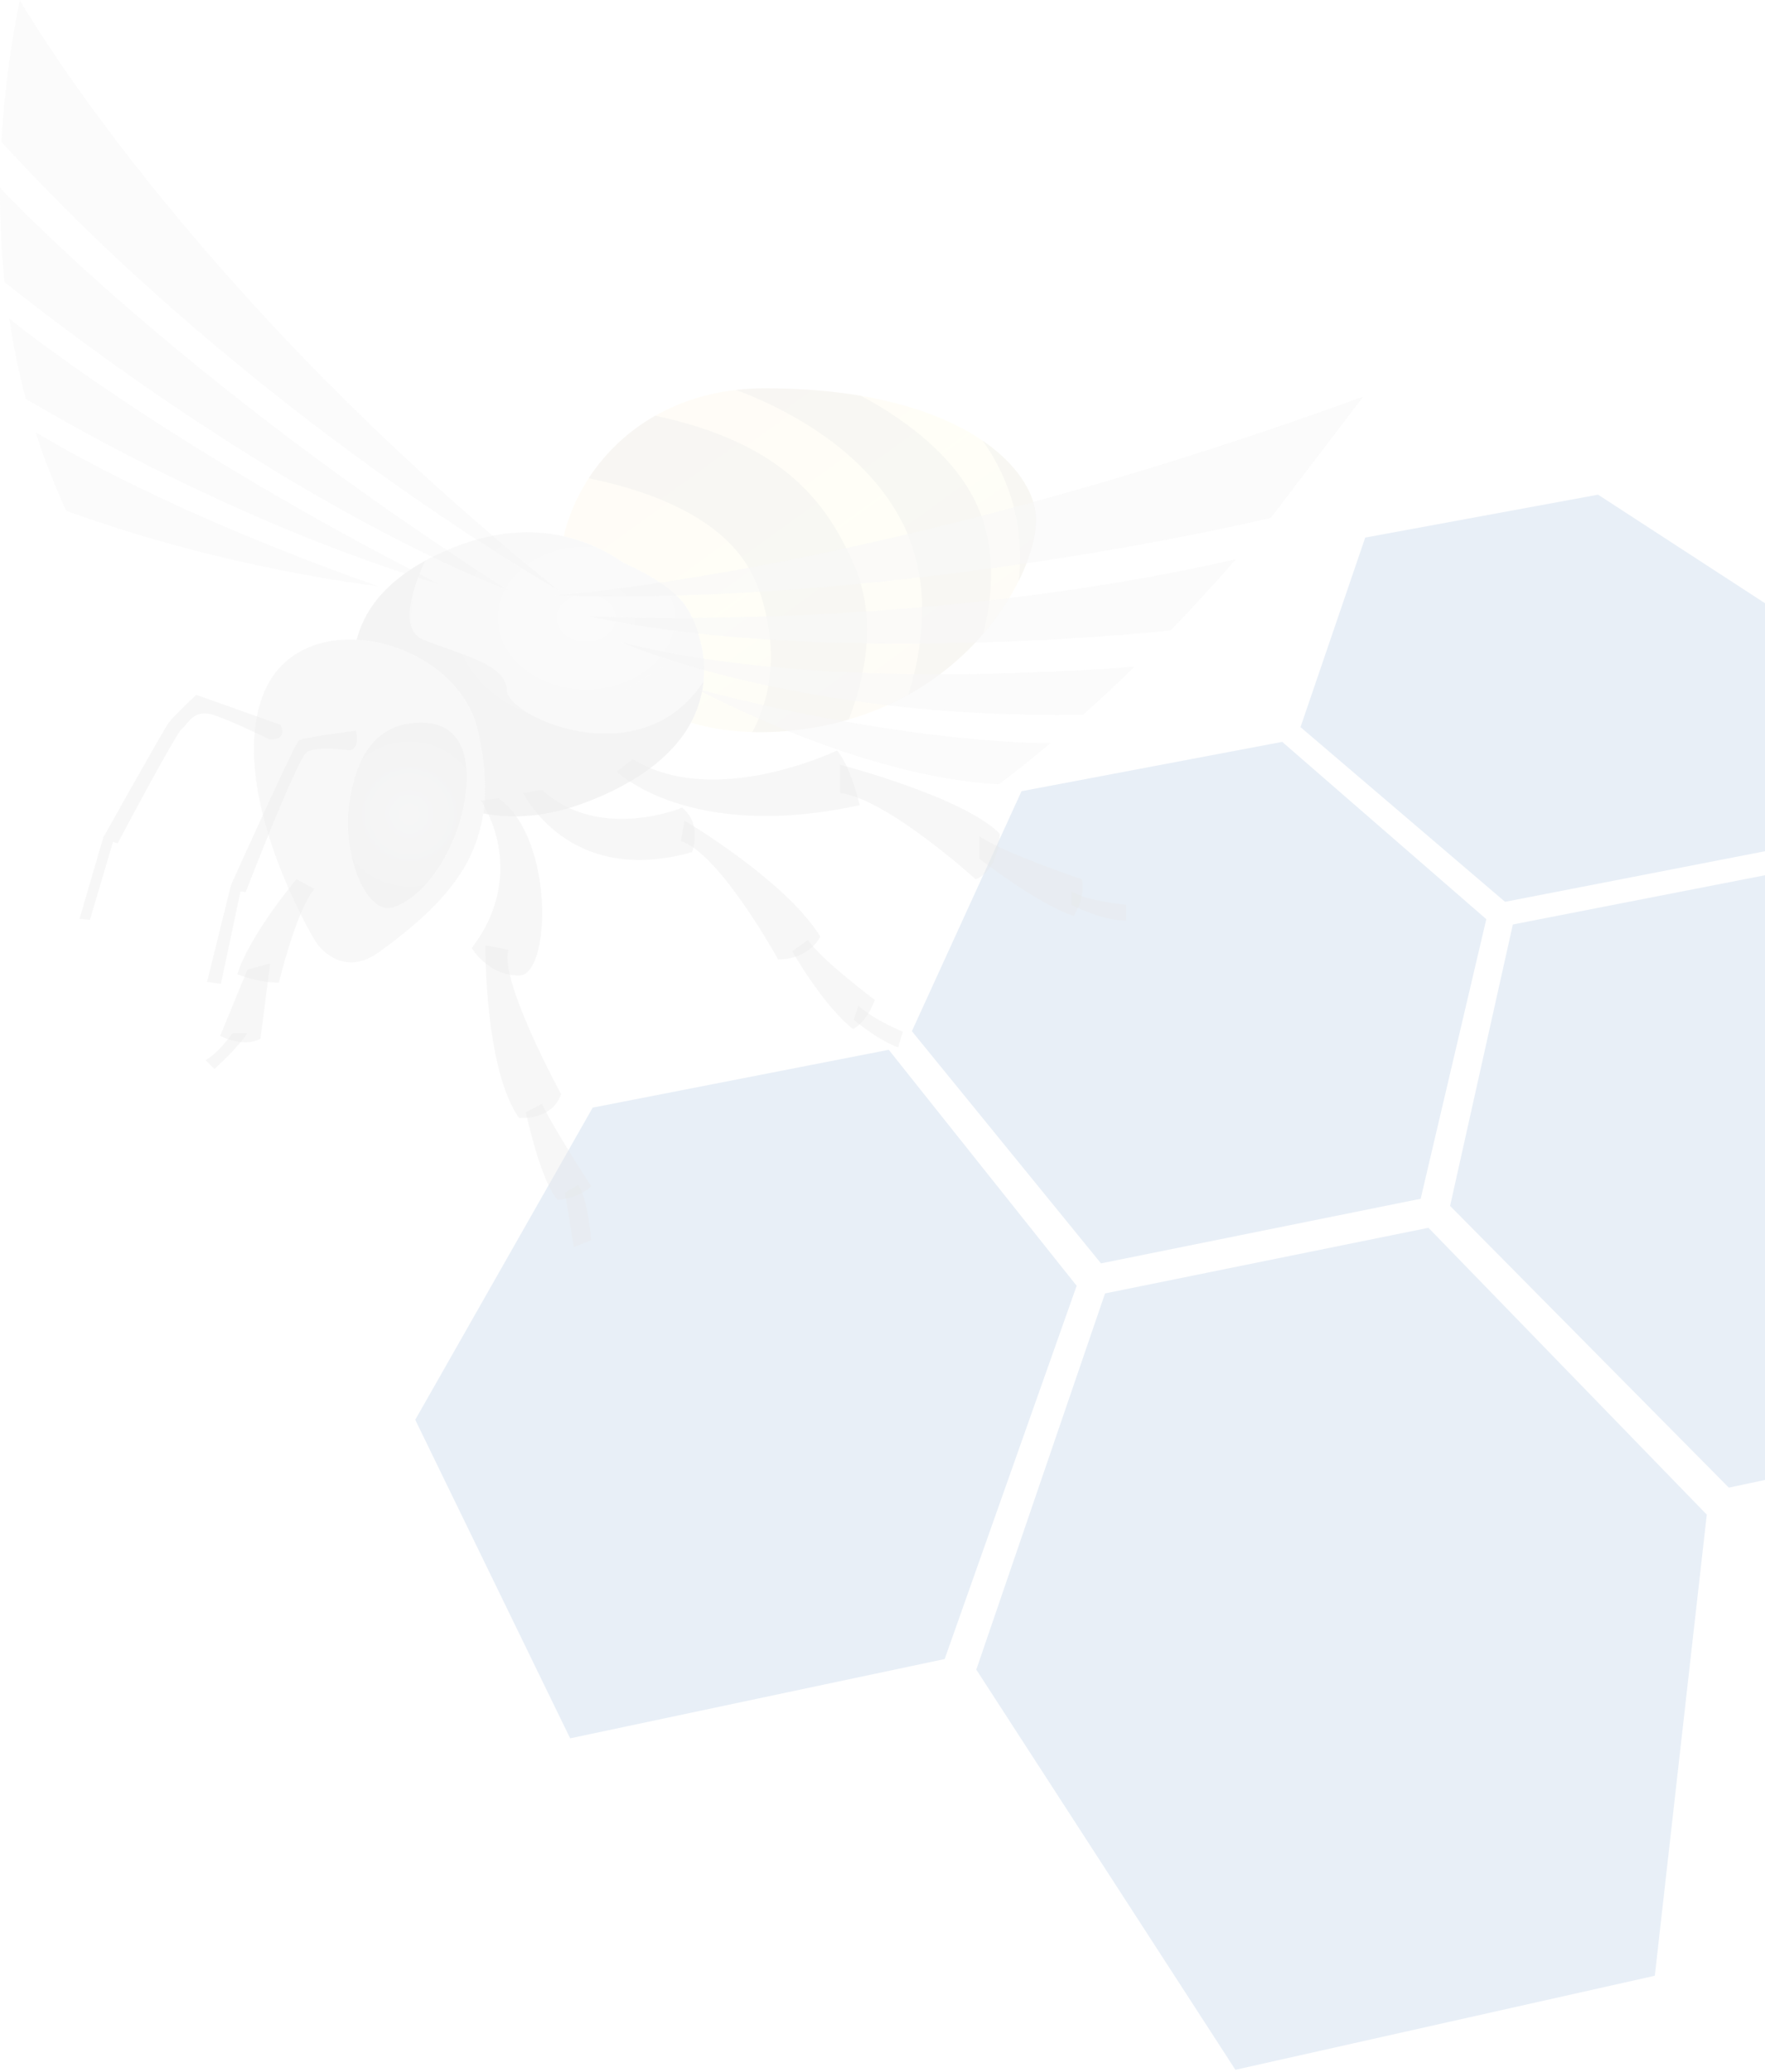 <svg width="289" height="339" viewBox="0 0 289 339" fill="none" xmlns="http://www.w3.org/2000/svg">
<g opacity="0.1" clip-path="url(#clip0_639_3680)">
<path fill-rule="evenodd" clip-rule="evenodd" d="M67.991 232.328L83.357 205.312L97.048 181.247L121.378 176.497L145.522 171.784L160.092 190.07L176.292 210.402L166.179 238.982L154.681 271.478L124.169 277.933L93.355 284.455L79.906 256.817L67.991 232.328Z" fill="#195FAF"/>
<path fill-rule="evenodd" clip-rule="evenodd" d="M159.858 273.21L171.076 240.447L180.937 211.652L207.531 206.258L233.894 200.912L255.336 222.994L279.469 247.848L275.521 282.841L270.959 323.303L236.814 330.955L202.283 338.695L179.621 303.714L159.858 273.21Z" fill="#195FAF"/>
<path fill-rule="evenodd" clip-rule="evenodd" d="M149.31 168.74L158.745 148.102L167.261 129.47L188.678 125.419L209.949 121.396L225.873 135.224L243.366 150.411L238.295 172.005L232.62 196.159L206.558 201.425L180.273 206.734L163.977 186.737L149.31 168.74Z" fill="#195FAF"/>
<path fill-rule="evenodd" clip-rule="evenodd" d="M237.437 197.33L242.864 173.009L247.713 151.278L270.856 146.761L293.826 142.279L315.661 158.556L339.872 176.603L340.241 202.23L340.659 231.256L312.005 237.314L283.075 243.43L258.919 219.03L237.437 197.33Z" fill="#195FAF"/>
<path fill-rule="evenodd" clip-rule="evenodd" d="M212.943 118.982L218.484 102.765L223.541 87.967L242.665 84.445L261.669 80.947L278.137 91.65L296.05 103.292L294.167 120.112L292.088 138.691L269.347 143.115L246.437 147.572L228.91 132.611L212.943 118.982Z" fill="#195FAF"/>
<path d="M81.618 130.63L78.727 131.003C78.727 131.003 86.84 142.469 77.235 155.148C77.235 155.148 79.94 159.717 85.067 159.626C90.194 159.533 90.846 137.094 81.618 130.63Z" fill="black" fill-opacity="0.302"/>
<path d="M83.275 155.428L79.474 154.683C79.474 154.683 79.288 174.821 84.973 182.932C84.973 182.932 90.429 183.445 91.871 179.017C91.871 179.017 81.667 160.369 83.273 155.428H83.275Z" fill="black" fill-opacity="0.302"/>
<path d="M88.778 180.6L86.093 181.998C86.093 181.998 88.516 193.374 91.315 196.355C91.315 196.355 94.671 196.169 96.814 194.119C96.814 194.119 89.693 183.118 88.78 180.6H88.778Z" fill="black" fill-opacity="0.302"/>
<path d="M94.661 193.918L92.505 195.166L93.943 204.083L96.813 202.933C96.813 202.933 96.237 195.838 94.661 193.918Z" fill="black" fill-opacity="0.302"/>
<path d="M111.683 132.16C111.683 132.16 98.193 137.818 88.778 129.284L85.673 129.733C85.673 129.733 92.985 145.201 113.313 139.447C113.313 139.447 115.134 134.938 111.683 132.16Z" fill="black" fill-opacity="0.302"/>
<path d="M112.076 134.27L111.492 137.626C117.919 139.734 127.405 156.998 127.405 156.998C132.578 156.998 134.316 153.258 134.316 153.258C128.657 144.05 112.076 134.27 112.076 134.27Z" fill="black" fill-opacity="0.302"/>
<path d="M132.301 153.797L129.712 155.655C129.712 155.655 134.699 164.478 139.685 168.409C139.685 168.409 141.986 167.259 143.234 163.615C143.234 163.615 134.411 157.023 132.301 153.797Z" fill="black" fill-opacity="0.302"/>
<path d="M140.548 164.575L139.782 166.878C139.782 166.878 143.904 170.331 147.069 171.384L147.835 168.817C147.835 168.817 143.233 166.973 140.546 164.575H140.548Z" fill="black" fill-opacity="0.302"/>
<path d="M113.118 118.268C118.405 119.822 125.208 120.476 133.749 118.959C159.624 114.366 170.646 92.165 169.574 83.9C168.502 75.632 155.949 63.536 125.175 63.536C106.539 63.536 95.149 75.607 92.291 87.748C96.574 88.712 99.897 90.57 102.19 92.151C102.19 92.151 109.754 95.267 112.421 99.382C114.126 102.012 117.511 110.137 113.116 118.268H113.118Z" fill="url(#paint0_linear_639_3680)" fill-opacity="0.302"/>
<path d="M107.296 68.023C102.657 70.655 99.003 74.247 96.388 78.259C107.733 80.628 120.43 85.513 124.252 96.444C127.72 106.359 126.1 114.448 123.176 119.795C126.36 119.884 129.871 119.648 133.749 118.959C135.569 118.636 137.305 118.218 138.979 117.732C141.443 111.382 143.759 101.691 139.985 92.8C135.789 82.912 128.777 72.561 107.296 68.023Z" fill="#1A1A1A" fill-opacity="0.302"/>
<path d="M160.766 84.62C157.679 75.64 148.691 68.856 140.976 64.773C136.352 63.989 131.105 63.538 125.175 63.538C123.555 63.538 121.995 63.633 120.486 63.809C126.911 66.182 141.435 72.782 147.878 85.778C152.697 95.503 151.029 106.27 148.733 113.685C153.738 110.9 157.795 107.41 160.963 103.752C162.347 98.426 163.115 91.454 160.766 84.617V84.62Z" fill="#1A1A1A" fill-opacity="0.302"/>
<path d="M166.795 95.076C169.017 90.614 169.917 86.542 169.576 83.9C169.106 80.258 166.4 75.872 160.896 72.106C164.126 76.641 168.068 84.561 166.797 95.078L166.795 95.076Z" fill="#1A1A1A" fill-opacity="0.302"/>
<path d="M137.057 122.799C137.057 122.799 117.112 132.474 103.614 124.233L100.986 126.265C100.986 126.265 112.81 137.849 140.761 131.76C140.761 131.76 139.449 125.669 137.059 122.801L137.057 122.799Z" fill="black" fill-opacity="0.302"/>
<path d="M137.521 125.131V129.77C145.157 130.639 159.754 143.881 159.754 143.881C163.621 142.43 163.717 136.438 163.717 136.438C157.723 130.349 137.521 125.129 137.521 125.129V125.131Z" fill="black" fill-opacity="0.302"/>
<path d="M177.153 143.883C177.153 143.883 164.491 139.629 160.332 136.827V140.502C160.332 140.502 169.999 148.041 175.8 149.877C175.8 149.877 177.832 146.883 177.153 143.885V143.883Z" fill="black" fill-opacity="0.302"/>
<path d="M175.415 145.817V148.042C175.415 148.042 180.149 150.651 184.403 150.651V148.042C184.403 148.042 177.83 147.46 175.415 145.817Z" fill="black" fill-opacity="0.302"/>
<path d="M96.519 131.065C110.263 125.648 114.563 118.003 115.194 111.484C104.995 127.2 83.078 117.277 83.008 113.011C82.937 108.645 75.615 107.236 69.278 104.646C65.394 103.061 67.432 96.57 69.592 91.778C62.593 95.627 59.59 100.22 58.395 104.679C67.093 105.142 76.339 110.954 78.272 119.648C79.412 124.773 79.697 129.17 79.124 133.105C84.084 134.069 89.885 133.678 96.519 131.063V131.065Z" fill="#1A1A1A" fill-opacity="0.302"/>
<path d="M93.343 116.662C93.345 116.662 93.349 116.662 93.353 116.662C93.349 116.662 93.347 116.662 93.343 116.662ZM93.341 116.662C91.069 116.662 89.682 115.814 89.651 115.795C89.684 115.814 91.069 116.662 93.341 116.662Z" fill="#6E6768" fill-opacity="0.302"/>
<path d="M93.351 116.662C94.961 116.66 97.015 116.232 99.347 114.786C102.449 112.86 108.987 108.761 114.815 105.44C108.987 108.763 102.451 112.862 99.347 114.786C97.015 116.234 94.963 116.66 93.351 116.662Z" fill="#8E8B8D" fill-opacity="0.302"/>
<path d="M62.969 96.698C62.969 96.696 62.969 96.696 62.969 96.696C63.629 96.011 64.368 95.339 65.195 94.677C65.195 94.677 65.195 94.679 65.194 94.681C64.368 95.341 63.629 96.015 62.969 96.698Z" fill="#6E6768" fill-opacity="0.302"/>
<path d="M177.325 116.973C180.238 114.374 183.044 111.741 185.744 109.119C175.409 109.866 131.897 112.878 101.739 105.078C101.739 105.078 129.657 117.695 177.325 116.971V116.973ZM96.504 100.853C132.369 108.598 182.08 104.131 191.663 103.162C195.508 99.2 199.062 95.275 202.36 91.514C149.621 103.589 96.504 100.853 96.504 100.853ZM163.587 128.33C166.467 126.135 169.293 123.884 172.02 121.573C165.416 121.719 143.66 120.453 114.002 112.707C114.002 112.707 140.666 127.194 163.587 128.33ZM91.005 97.402C147.595 99.268 208.071 84.742 208.071 84.742L208.092 84.723L223.173 64.931C143.587 93.879 91.005 97.402 91.005 97.402Z" fill="#B3B3B3" fill-opacity="0.612"/>
<path d="M5.835 70.761C7.209 75.019 8.86 79.331 10.85 83.587C37.094 93.165 61.856 95.912 61.856 95.912C28.135 84.013 10.223 73.308 5.872 70.767L5.835 70.761ZM3.234 0C1.933 6.383 0.741 14.303 0.228 23.163L0.284 23.275C41.667 68.466 91.439 96.595 91.439 96.595C30.274 47.478 3.234 0.002 3.234 0.002V0ZM0.745 46.189C49.419 84.506 83.178 96.568 83.178 96.568C28.913 61.887 0.034 30.777 0.005 30.733C-0.033 35.687 0.183 40.872 0.747 46.189H0.745ZM4.236 65.284C42.322 87.634 71.806 95.536 71.806 95.536C26.472 72.489 1.542 52.167 1.509 52.123C2.15 56.452 3.046 60.848 4.234 65.284H4.236Z" fill="#B3B3B3" fill-opacity="0.522"/>
<path d="M48.536 143.875C48.536 143.875 40.862 152.951 38.849 159.44C38.849 159.44 42.54 160.892 45.674 160.781C45.674 160.781 48.472 149.033 51.492 145.453L48.538 143.875H48.536Z" fill="black" fill-opacity="0.302"/>
<path d="M40.512 158.655L36.051 169.508C36.051 169.508 39.854 171.552 42.651 169.971L44.24 157.65L40.512 158.655Z" fill="black" fill-opacity="0.302"/>
<path d="M38.065 169.061C38.065 169.061 35.826 172.303 33.645 173.478L35.1 174.933C35.1 174.933 38.822 171.632 40.512 169.059H38.065V169.061Z" fill="black" fill-opacity="0.302"/>
<path fill-rule="evenodd" clip-rule="evenodd" d="M66.689 118.438C61.999 119.255 58.389 122.946 57.164 131.522C55.976 139.856 59.994 149.856 64.36 148.478C70.385 146.577 76.135 136.765 76.414 127.85C76.691 118.936 71.349 117.625 66.689 118.44V118.438Z" fill="url(#paint1_radial_639_3680)" fill-opacity="0.302"/>
<path d="M67.343 102.941C67.364 102.862 67.385 102.783 67.405 102.701C67.424 102.75 67.445 102.802 67.463 102.852C67.385 102.912 67.341 102.941 67.341 102.941H67.343Z" fill="#A2A2A4" fill-opacity="0.302"/>
<path d="M58.295 119.553C58.295 119.553 49.603 120.672 48.929 121.156C48.255 121.64 37.814 144.834 37.814 144.834L33.898 160.685L36.175 160.995L39.38 145.871L40.225 145.987C40.225 145.987 48.627 124.326 50.181 123.138C51.735 121.953 57.207 122.78 57.207 122.78C57.207 122.78 59.028 122.7 58.291 119.553H58.295Z" fill="black" fill-opacity="0.302"/>
<path d="M45.945 118.608L32.135 113.698C32.135 113.698 28.462 117.126 27.661 118.196C26.858 119.263 16.909 137.03 16.909 137.03L13.017 150.357L14.726 150.541L18.506 137.767L19.257 138.034C19.257 138.034 28.809 119.957 29.832 119.22C30.854 118.483 31.638 115.804 35.24 117.085C38.842 118.365 44.081 120.989 44.081 120.989C44.081 120.989 47.224 121.304 45.943 118.608H45.945Z" fill="black" fill-opacity="0.302"/>
<path d="M51.323 153.5C51.323 153.5 37.055 129.607 43.03 113.807C49.004 98.008 74.883 104.404 78.272 119.65C81.99 136.376 76.64 145.335 61.943 155.89C56.953 159.473 52.808 156.276 51.323 153.5Z" fill="#333333" fill-opacity="0.302"/>
<path d="M102.19 92.151C97.185 88.704 87.285 83.92 73.159 90.038C63.567 94.193 59.773 99.525 58.393 104.679C67.091 105.142 76.339 110.954 78.27 119.648C79.41 124.773 79.695 129.17 79.122 133.105C84.082 134.069 89.883 133.678 96.517 131.063C121.875 121.067 115.088 103.495 112.419 99.38C109.75 95.264 102.188 92.148 102.188 92.148L102.19 92.151Z" fill="url(#paint2_radial_639_3680)" fill-opacity="0.302"/>
</g>
<defs>
<linearGradient id="paint0_linear_639_3680" x1="117.261" y1="73.161" x2="143.962" y2="110.195" gradientUnits="userSpaceOnUse">
<stop stop-color="#FFB300"/>
<stop offset="0.275" stop-color="#FFD800"/>
<stop offset="0.49" stop-color="#FEFE00"/>
<stop offset="0.718" stop-color="#FDDC00"/>
<stop offset="1" stop-color="#FCB900"/>
</linearGradient>
<radialGradient id="paint1_radial_639_3680" cx="0" cy="0" r="1" gradientUnits="userSpaceOnUse" gradientTransform="translate(67.025 133.205) scale(11.99 12.02)">
<stop stop-color="#728591"/>
<stop offset="1"/>
</radialGradient>
<radialGradient id="paint2_radial_639_3680" cx="0" cy="0" r="1" gradientUnits="userSpaceOnUse" gradientTransform="translate(95.984 101.113) scale(28.799 23.247)">
<stop stop-color="#8A8A8A"/>
<stop offset="0.361" stop-color="#5E5E5E"/>
<stop offset="1" stop-color="#333333"/>
</radialGradient>
<clipPath id="clip0_639_3680">
<rect width="392.136" height="338.695" fill="white"/>
</clipPath>
</defs>
</svg>
